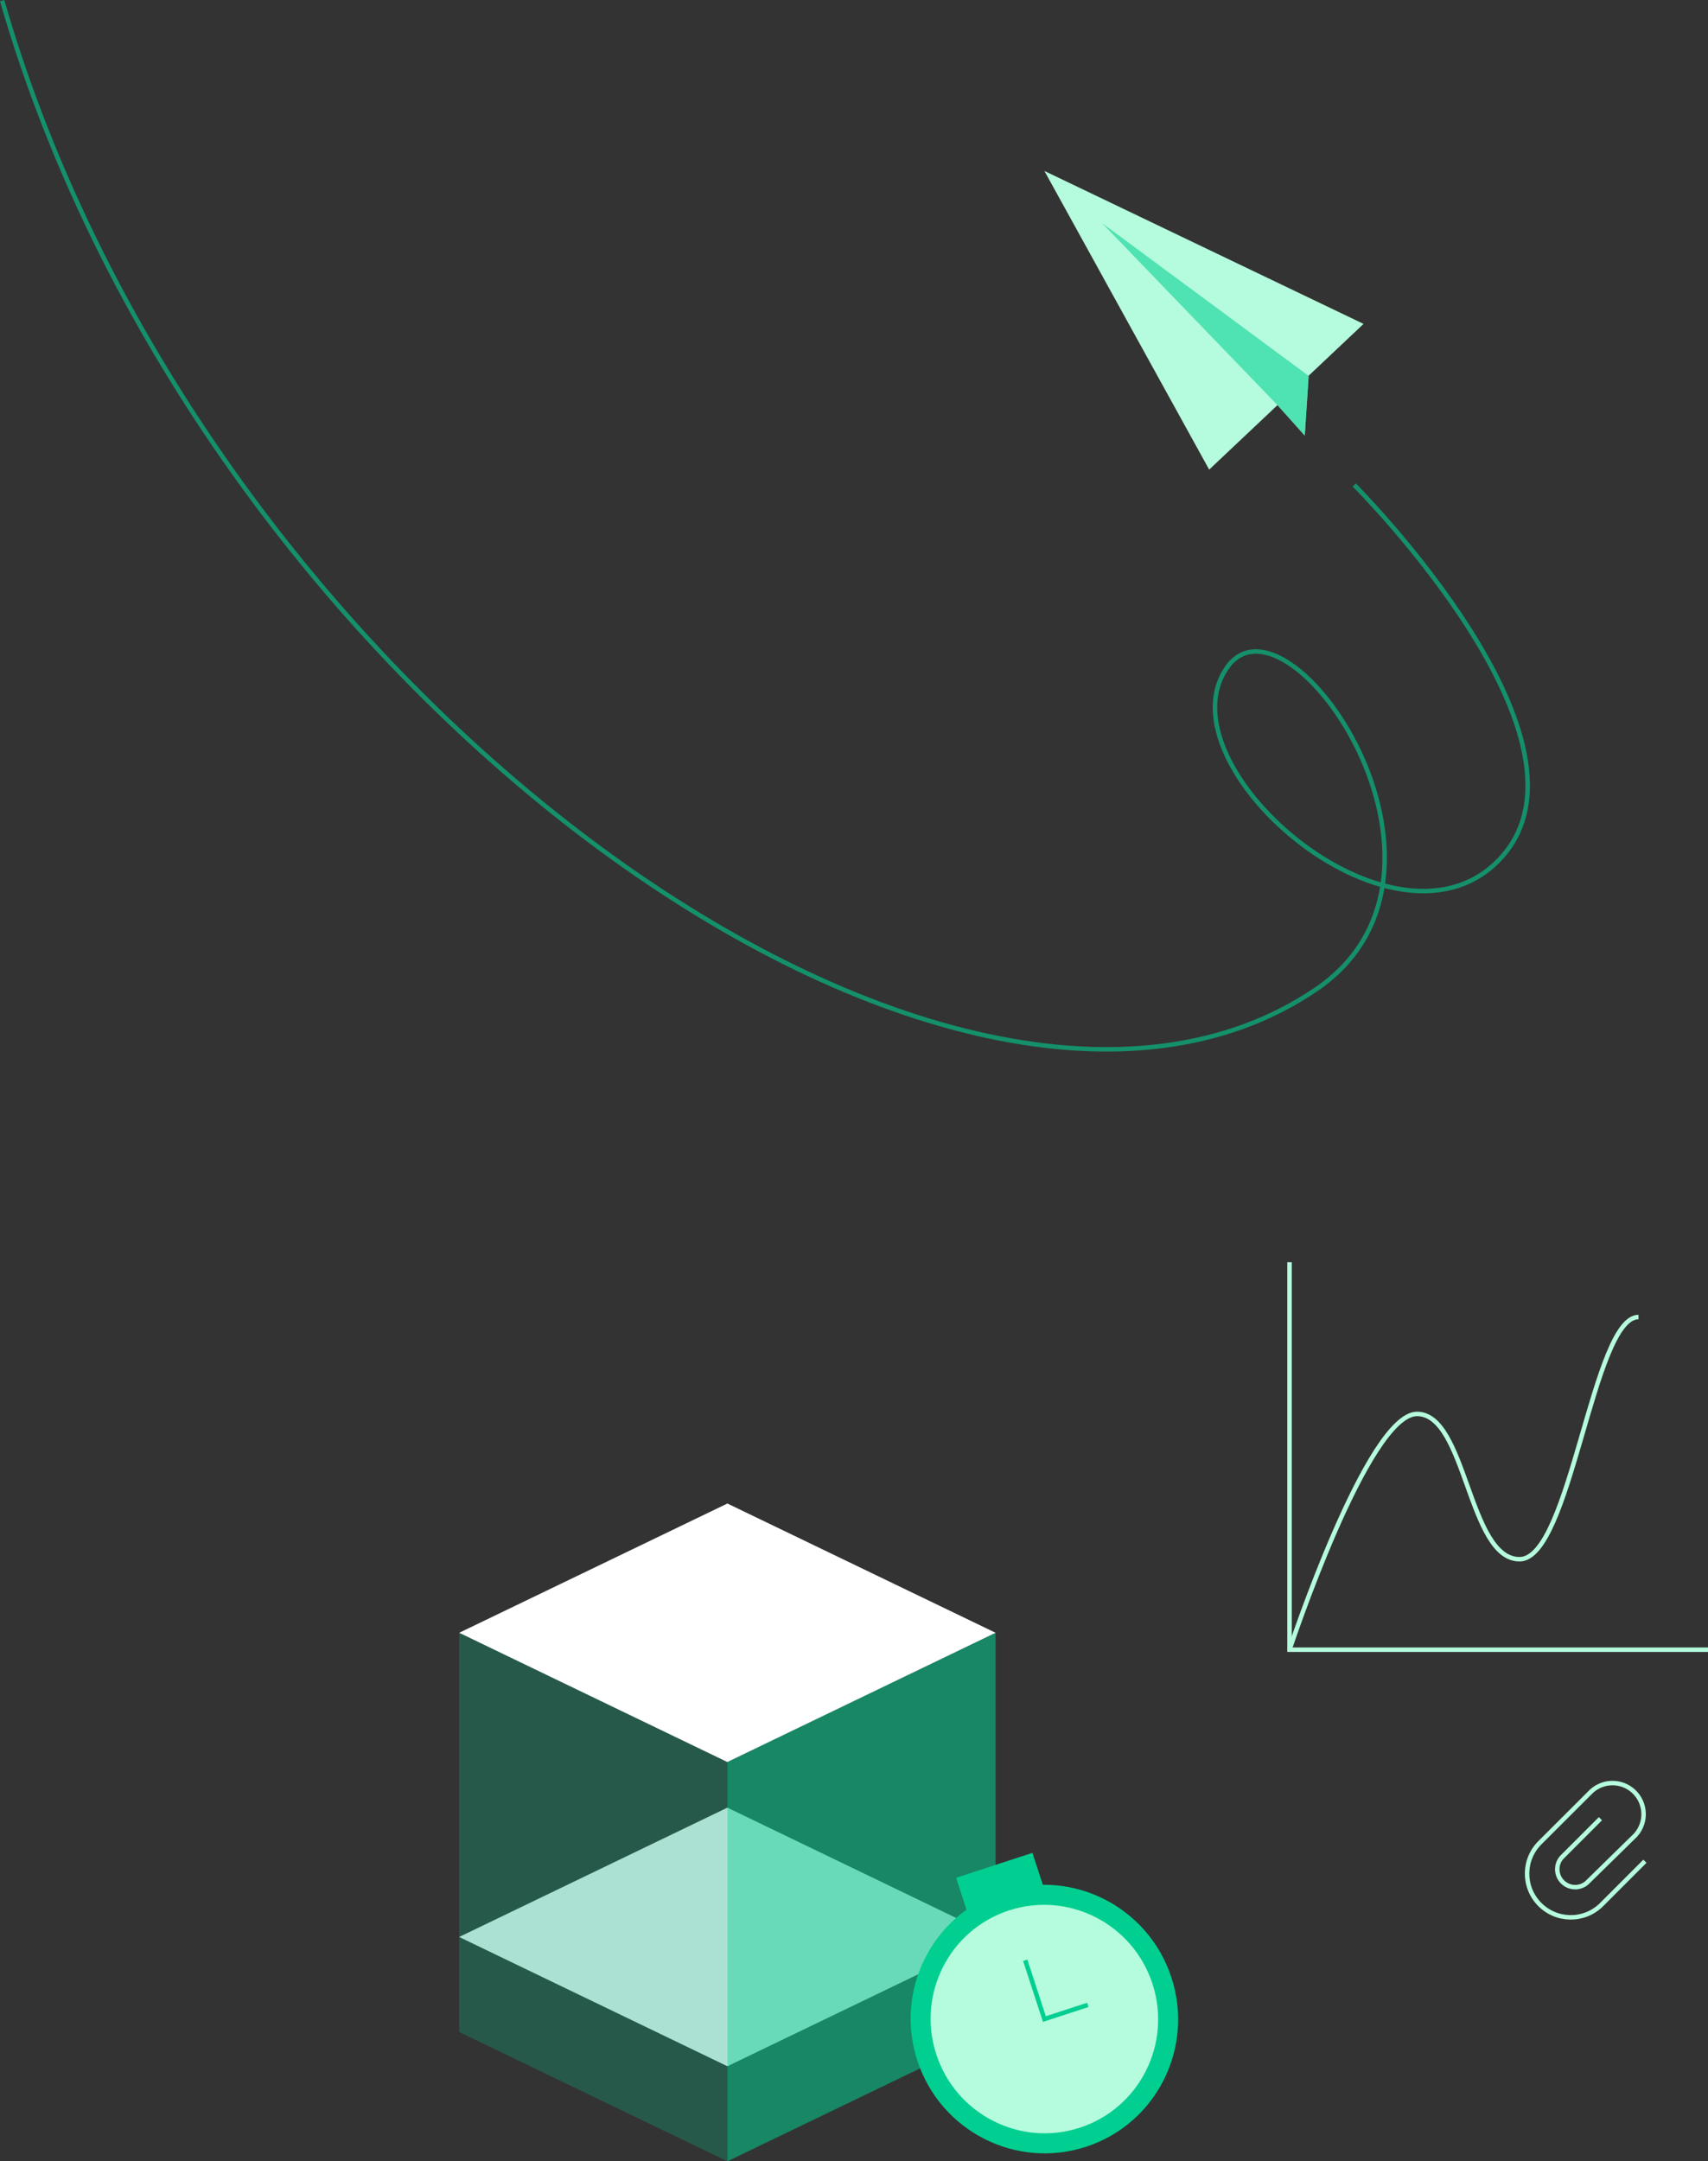 <?xml version="1.0" encoding="UTF-8"?> <svg xmlns="http://www.w3.org/2000/svg" id="Layer_1" data-name="Layer 1" viewBox="0 0 381.57 482.678"><rect x="0" y="0" width="381.57" height="482.678" fill="#333333" stroke="none"/> <defs> <style> .cls-1, .cls-2, .cls-3, .cls-4 { fill: #00cf91; } .cls-5 { fill: #fff; } .cls-6 { fill: #e4e8ea; } .cls-7 { fill: #b5fbdd; } .cls-8, .cls-9, .cls-10 { fill: none; stroke-miterlimit: 10; } .cls-8, .cls-10 { stroke: #00cf91; } .cls-9 { stroke: #b5fbdd; } .cls-10 { opacity: .6; } .cls-2 { opacity: .54; } .cls-3 { opacity: .56; } .cls-4 { opacity: .25; } </style> </defs> <g id="_Слой_4" data-name="Слой 4"> <polygon class="cls-7" points="304.62 72.338 233.32 38.178 270.13 104.878 285.39 90.478 291.491 97.288 292.36 83.948 292.29 83.968 304.62 72.338"></polygon> <polygon class="cls-3" points="291.491 97.288 285.39 90.478 246.22 49.838 292.36 83.948 291.491 97.288"></polygon> <path class="cls-10" d="m302.54,108.308s58.21,58.2,31.94,84.15c-23.67,23.38-75.36-21.71-60.38-43.35,13.56-19.58,58.53,45.59,19.94,71.83C213.86,275.478,45.35,156.018.48.138"></path> <polyline class="cls-9" points="288.081 281.878 288.081 368.428 381.57 368.428"></polyline> <path class="cls-9" d="m288.081,368.418s17.45-52.65,28.49-52.65,11.45,32.45,22.9,32.45,16.36-54.09,26.58-54.09"></path> <path class="cls-9" d="m357.54,406.168l-8.68,8.68c-1.437,1.678-1.242,4.203.436,5.64,1.498,1.283,3.706,1.283,5.204,0l10.85-10.63c2.597-2.826,2.411-7.223-.415-9.82-2.659-2.443-6.746-2.443-9.405,0l-11.38,11.36c-3.887,3.735-4.01,9.913-.275,13.8s9.913,4.01,13.8.275c.093-.09.185-.181.275-.275l9.53-9.53"></path> <polygon class="cls-5" points="162.5 393.518 102.58 364.648 162.5 335.778 222.42 364.648 162.5 393.518"></polygon> <polygon class="cls-6" points="162.5 461.448 102.58 432.578 162.5 403.698 222.42 432.578 162.5 461.448"></polygon> <polygon class="cls-4" points="162.5 393.518 162.5 482.678 102.58 453.798 102.58 364.648 162.5 393.518"></polygon> <polygon class="cls-2" points="162.5 393.518 222.42 364.648 222.42 453.798 162.5 482.678 162.5 393.518"></polygon> <rect class="cls-1" x="215.555" y="416.192" width="17.937" height="15.509" transform="translate(-120.439 90.566) rotate(-18.072)"></rect> <ellipse class="cls-1" cx="233.316" cy="450.913" rx="29.86" ry="30" transform="translate(-128.237 94.488) rotate(-18.051)"></ellipse> <ellipse class="cls-7" cx="233.316" cy="450.913" rx="25.4" ry="25.52" transform="translate(-128.232 94.483) rotate(-18.05)"></ellipse> <polyline class="cls-8" points="229.04 437.778 233.32 450.908 243.02 447.748"></polyline> </g> </svg> 